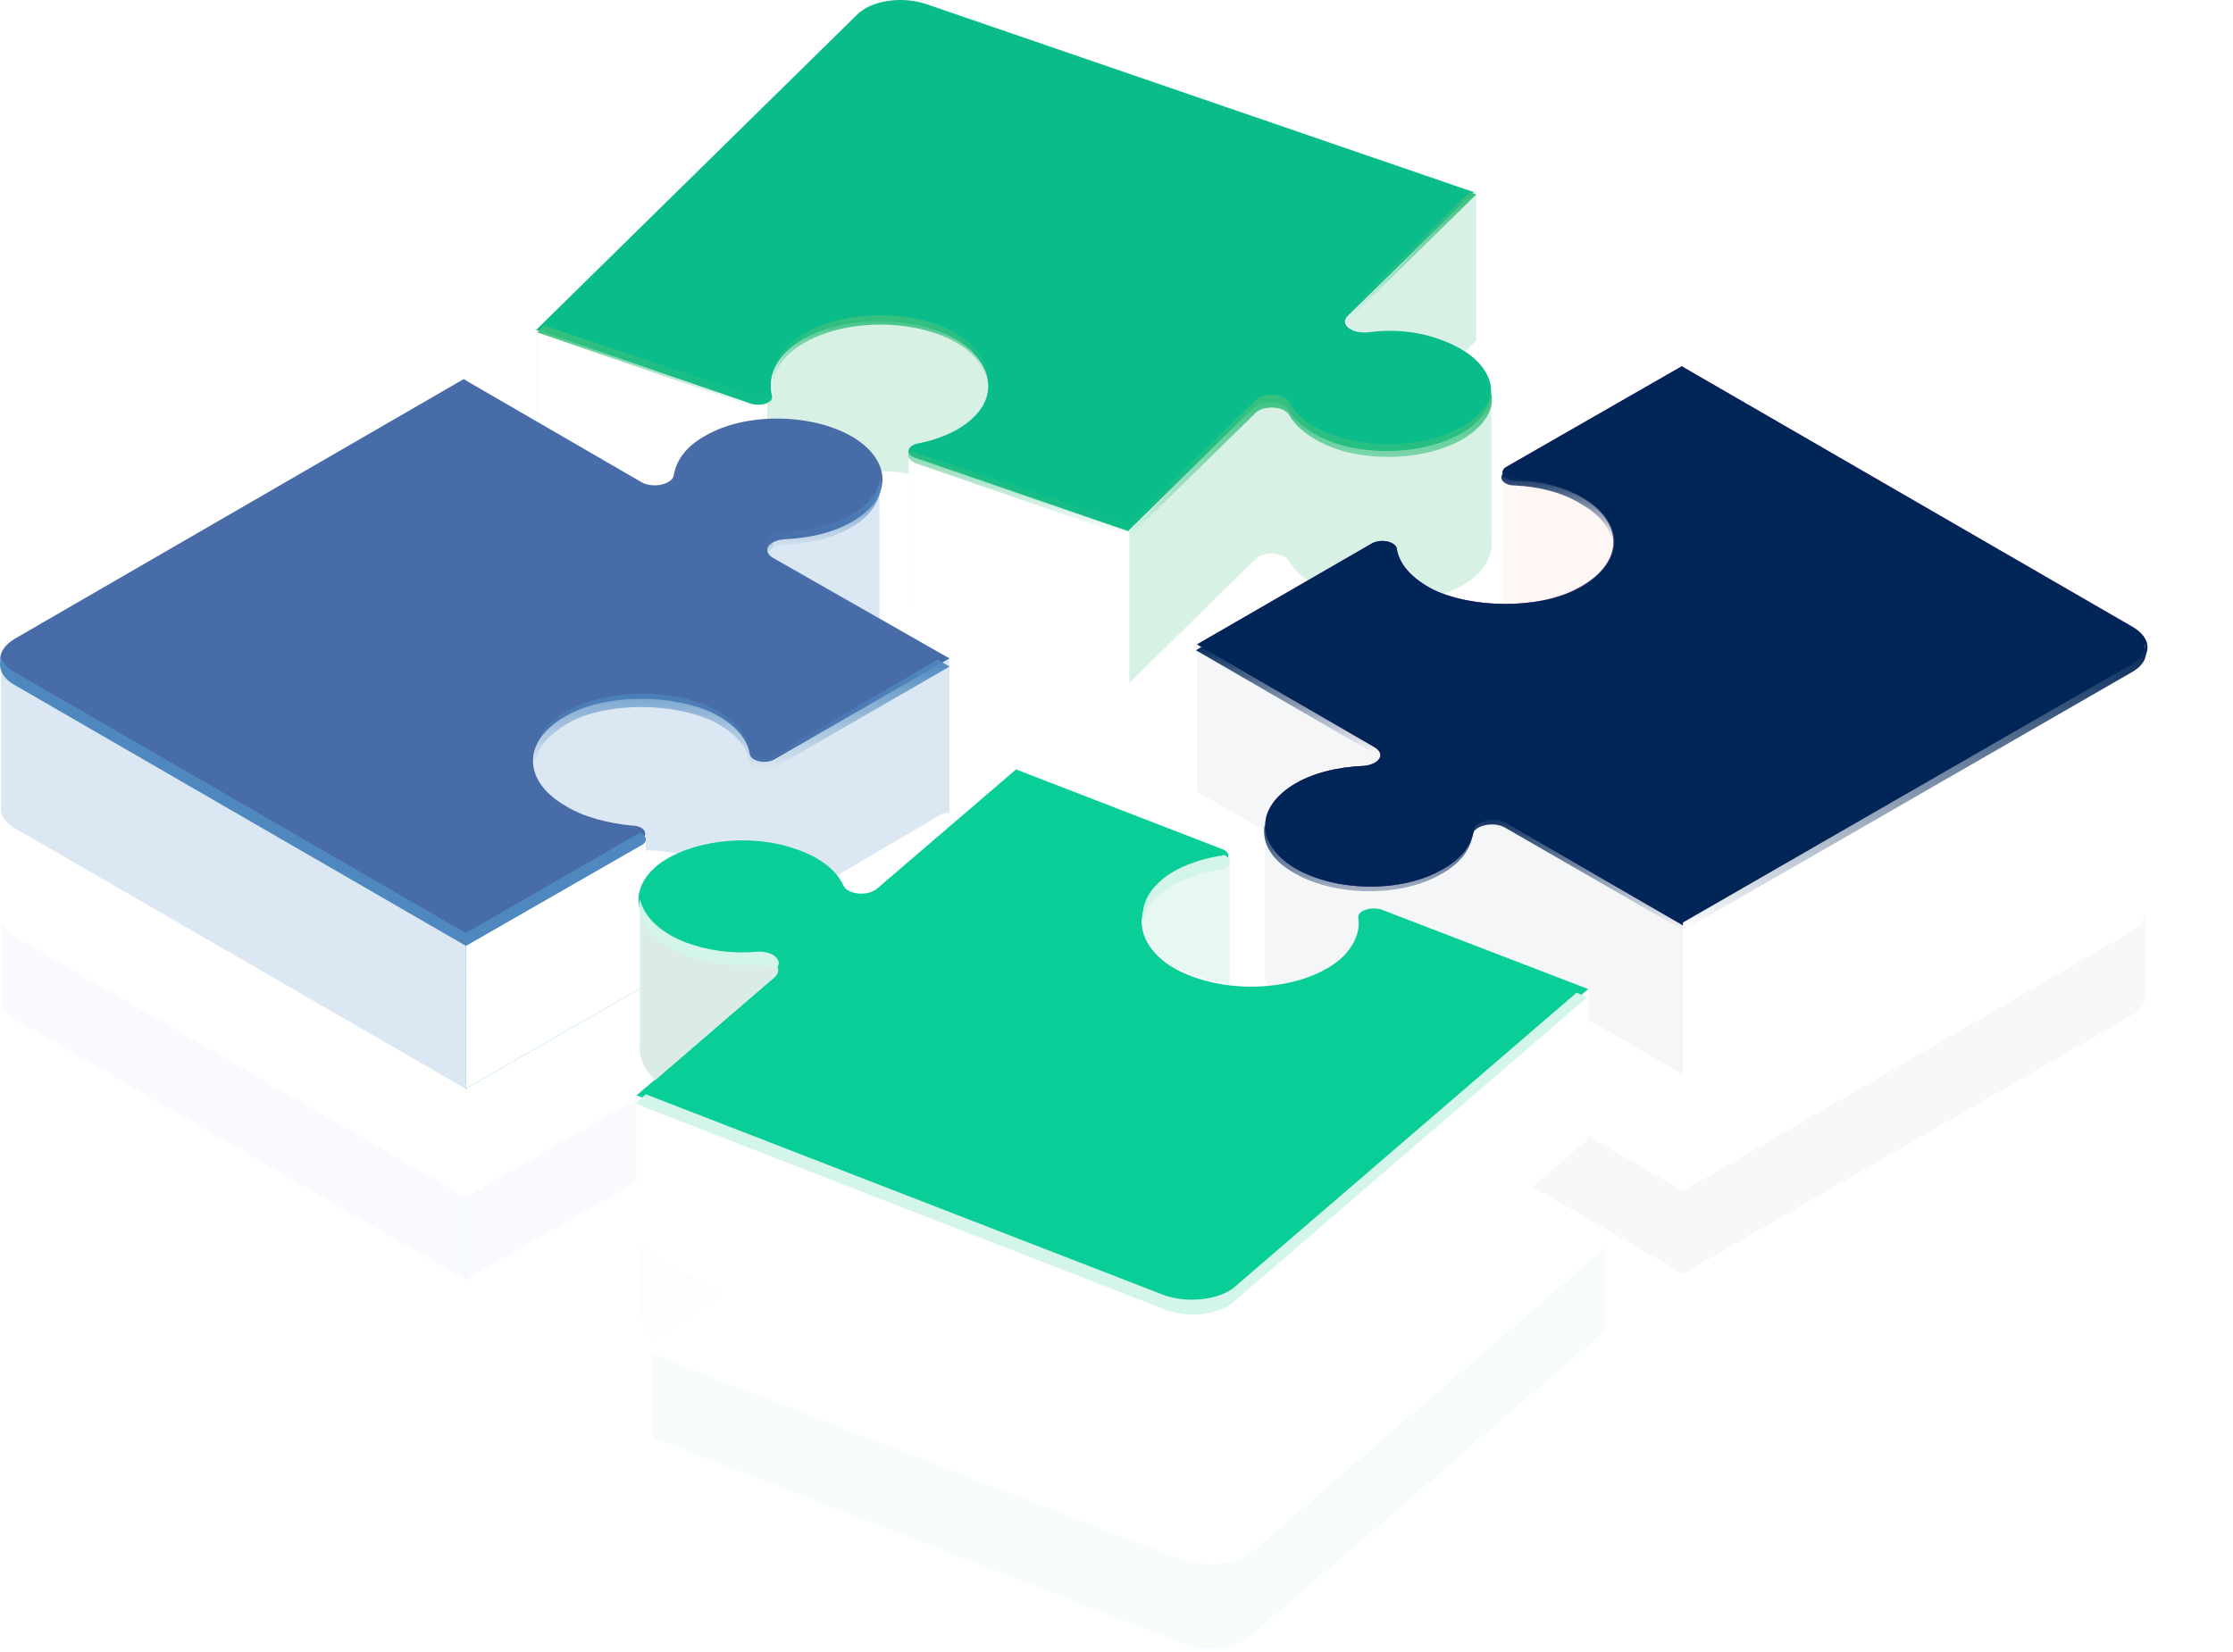 <svg width="496" height="367" viewBox="0 0 496 367" fill="none" xmlns="http://www.w3.org/2000/svg">
<g opacity="0.2">
<path opacity="0.2" d="M3.621 208.242C1.546 206.943 0.249 205.386 0.249 203.828V221.483C-0.011 223.3 1.027 225.377 3.621 226.675L103.759 284.573V266.14L3.621 208.242Z" fill="#4E88BF"/>
<path opacity="0.2" d="M142.415 243.55L103.501 265.878V284.313L142.415 261.984C142.933 261.724 143.193 261.206 143.453 260.687V260.427V245.628V241.993C143.453 242.772 143.193 243.291 142.415 243.55Z" fill="#4E88BF"/>
<path opacity="0.15" d="M476.555 220.703V202.27C476.555 204.087 475.517 205.645 473.442 206.943L373.822 264.581V283.015L473.442 225.636C475.776 224.079 476.813 222.521 476.555 220.703Z" fill="#002658"/>
<path opacity="0.15" d="M334.389 241.735C333.091 240.955 331.535 240.955 329.979 241.215V259.649C331.535 259.389 333.091 259.389 334.389 260.168L373.821 283.016V264.582L334.389 241.735Z" fill="#002658"/>
<path opacity="0.2" d="M327.382 243.291C327.122 246.407 324.787 249.523 320.636 251.86C311.557 257.051 296.51 257.051 287.43 251.6C284.057 249.523 281.982 246.927 281.204 244.07H280.945V259.908C280.685 263.543 282.761 267.177 287.171 269.774C296.251 275.226 311.297 275.485 320.377 270.034C324.527 267.697 326.603 264.581 327.122 261.466C327.122 260.427 328.42 259.648 329.976 259.389V241.215C328.678 241.474 327.382 242.253 327.382 243.291Z" fill="#E2E7EE"/>
<path opacity="0.2" d="M278.091 344.808C274.718 347.663 267.714 348.442 262.525 346.624L145.006 300.93V319.363L262.525 365.058C267.714 367.136 274.718 366.357 278.091 363.24L356.438 295.737V277.303L278.091 344.808Z" fill="#09BC8A"/>
<path opacity="0.2" d="M152.265 283.016C146.039 280.678 142.666 276.784 142.147 272.89V289.247C141.888 292.103 142.925 294.698 145.519 297.295L158.75 288.468C160.826 286.91 157.194 285.092 152.265 283.016Z" fill="#FCCE9E"/>
</g>
<path d="M174.576 78.264C181.579 71.254 197.404 69.177 209.079 73.85C218.418 77.485 222.05 85.793 216.862 91.505C214.008 94.881 209.079 97.217 203.631 98.256C201.037 98.775 200.777 100.852 203.112 101.631L250.587 117.988L278.605 90.467C280.421 88.649 285.09 88.909 286.128 90.986C287.944 94.102 291.835 96.957 297.542 98.775C308.179 101.89 321.409 99.814 327.636 94.102C334.64 87.611 331.009 79.303 319.853 75.408C314.924 73.591 309.217 73.072 303.769 73.85C300.137 74.11 297.542 72.033 299.359 70.216L327.376 42.695L205.706 0.894C200.259 -0.923 193.513 0.115 190.401 3.231L119.059 73.331L166.533 89.688C168.868 90.467 171.981 89.428 171.462 87.87C170.683 84.495 171.721 81.12 174.576 78.264Z" fill="#09BC8A"/>
<path opacity="0.2" d="M304.028 73.85C309.216 73.331 314.924 73.85 320.111 75.407C322.187 76.186 324.004 76.965 325.56 78.004L327.895 75.667V42.434L299.877 69.955C297.801 72.032 300.655 74.109 304.028 73.85Z" fill="#37C07E"/>
<path opacity="0.2" d="M331.266 88.649C331.007 90.466 329.71 92.543 327.894 94.102C321.668 99.814 308.438 101.89 297.8 98.775C292.093 96.957 288.202 94.361 286.386 90.986C285.349 88.909 280.679 88.649 278.862 90.466L250.845 117.988L203.371 101.63C201.035 100.851 201.295 98.775 203.889 98.255C209.337 97.217 214.266 94.881 217.12 91.505C222.309 85.534 218.676 77.485 209.337 73.85C197.662 69.177 181.838 71.254 174.833 78.264C171.98 81.12 170.942 84.495 171.721 87.61C172.239 89.168 169.126 90.207 166.792 89.428L119.316 73.071V106.304L166.792 122.661C169.126 123.439 172.239 122.401 171.721 120.843C170.942 117.728 171.721 114.352 174.833 111.497C180.541 106.044 191.696 103.448 201.813 105.265V133.305C201.554 134.084 202.073 134.863 203.371 135.383L250.845 151.739L278.862 124.218C280.679 122.401 285.349 122.661 286.386 124.738C288.202 127.853 292.093 130.709 297.8 132.526C308.438 135.642 321.668 133.565 327.894 127.853C330.748 125.257 331.785 122.142 331.266 119.285V88.649Z" fill="#37C07E"/>
<g filter="url(#filter0_d_2843_926)">
<path d="M203.375 101.891C201.039 101.112 201.299 99.035 203.893 98.516C209.34 97.477 214.269 95.141 217.124 91.765C222.312 85.794 218.68 77.745 209.34 74.11C197.666 69.437 181.842 71.514 174.837 78.524C171.983 81.38 170.946 84.755 171.724 87.871C172.243 89.429 169.13 90.467 166.795 89.688L119.32 73.331V106.564L166.795 122.92C169.13 123.699 172.243 122.662 171.724 121.104C170.946 117.988 171.724 114.612 174.837 111.757C180.545 106.304 191.7 103.709 201.817 105.525V133.566C201.558 134.345 202.077 135.124 203.375 135.643L250.849 151.999V118.248L203.375 101.891Z" fill="white"/>
</g>
<path d="M279.639 89.948C279.379 90.207 279.119 90.207 278.859 90.467C279.119 90.467 279.379 90.207 279.639 89.948Z" fill="url(#paint0_linear_2843_926)"/>
<path d="M280.683 89.688C280.423 89.688 280.163 89.947 279.904 89.947C280.163 89.688 280.423 89.688 280.683 89.688Z" fill="url(#paint1_linear_2843_926)"/>
<path d="M166.794 122.402C167.054 122.402 167.314 122.661 167.832 122.661C167.314 122.661 167.054 122.661 166.794 122.402Z" fill="url(#paint2_linear_2843_926)"/>
<path d="M167.834 122.662C168.094 122.662 168.354 122.662 168.612 122.662C168.354 122.922 168.094 122.662 167.834 122.662Z" fill="url(#paint3_linear_2843_926)"/>
<path opacity="0.2" d="M201.812 100.592C201.552 99.814 202.331 98.775 203.887 98.515C209.336 97.477 214.265 95.139 217.118 91.765C222.306 85.793 218.675 77.745 209.336 74.11C197.661 69.436 181.836 71.513 174.832 78.524C171.978 81.379 170.94 84.755 171.719 87.87C171.978 88.649 171.46 89.168 170.422 89.688V122.661C170.681 122.402 171.978 121.882 171.719 120.843C170.94 117.728 171.719 114.352 174.832 111.497C180.54 106.044 191.694 103.448 201.812 105.265V100.592Z" fill="#37C07E"/>
<path d="M299.623 70.994L327.901 43.214L326.344 42.694L299.883 68.657C298.845 69.436 298.845 70.215 299.623 70.994Z" fill="url(#paint4_linear_2843_926)"/>
<path d="M327.898 92.544C321.671 98.256 308.44 100.333 297.804 97.217C292.097 95.399 288.206 92.804 286.39 89.428C285.352 87.351 280.682 87.092 278.866 88.909L250.849 116.43L203.373 100.592C202.855 100.333 202.595 100.333 202.337 100.074C201.299 100.852 201.558 102.15 203.373 102.929L250.849 119.286L278.866 91.765C280.682 89.948 285.352 90.207 286.39 92.284C288.206 95.399 292.097 98.256 297.804 100.074C308.44 103.189 321.671 101.112 327.898 95.399C330.751 92.804 331.789 89.948 331.27 87.351C331.011 88.65 329.973 90.727 327.898 92.544Z" fill="url(#paint5_linear_2843_926)"/>
<path d="M171.465 87.091C170.686 88.13 168.611 88.649 166.795 87.87L120.877 72.292L119.32 73.85L166.795 90.207C169.13 90.986 172.243 89.947 171.724 88.389C171.465 87.87 171.465 87.61 171.465 87.091Z" fill="url(#paint6_linear_2843_926)"/>
<path d="M219.459 85.534C220.237 80.601 216.346 75.408 209.342 72.552C197.668 67.879 181.843 69.956 174.838 76.966C172.244 79.562 171.207 82.418 171.725 85.014C171.985 82.937 173.023 80.86 174.838 79.043C181.843 72.033 197.668 69.956 209.342 74.629C215.308 76.966 218.941 81.12 219.459 85.534Z" fill="url(#paint7_linear_2843_926)"/>
<path d="M125.549 179C115.69 173.289 115.95 163.942 126.845 158.489C135.407 154.076 149.934 154.335 158.495 158.489C163.424 161.085 166.019 164.202 166.537 167.576C166.797 169.134 170.169 169.913 172.245 168.615L210.899 146.286L171.726 123.958C169.132 122.401 170.688 120.064 174.32 119.804C180.028 119.544 185.735 118.246 190.145 115.39C198.187 110.198 197.929 102.409 189.627 97.216C180.547 91.764 165.5 91.504 156.42 96.957C152.27 99.294 150.194 102.409 149.675 105.524C149.415 107.602 145.005 108.641 142.412 107.083L102.978 84.235L3.359 141.873C-1.051 144.469 -1.051 148.364 3.359 150.96L103.498 208.858L142.412 186.53C144.227 185.491 143.19 183.413 140.336 183.413C135.147 182.894 129.699 181.597 125.549 179Z" fill="#486CA8"/>
<path opacity="0.2" d="M189.884 115.39C185.734 118.246 180.026 119.544 174.059 119.804C170.428 119.804 168.872 122.401 171.466 123.958L195.333 137.718V107.861C195.073 110.717 193.257 113.314 189.884 115.39Z" fill="#4E88BF"/>
<path opacity="0.2" d="M172.398 168.665C170.317 169.718 166.935 169.192 166.674 167.612C166.155 164.191 163.293 160.769 158.611 158.401C150.025 153.926 135.457 153.926 126.871 158.401C116.205 163.927 115.685 173.402 125.571 179.193C129.733 181.562 134.936 182.878 140.399 183.403C141.96 183.403 143.261 184.193 143.261 185.246V188.931C148.724 188.931 154.188 190.246 158.35 192.353C163.293 194.984 165.894 198.143 166.415 201.564C166.674 203.143 170.057 203.933 172.138 202.617L209.339 180.772L210.9 180.508V146.294L172.398 168.665Z" fill="#4E88BF"/>
<path opacity="0.2" d="M3.617 150.96C1.542 149.663 0.245 148.104 0.245 146.546V179C-0.015 180.818 1.023 182.894 3.617 184.193L103.755 242.091V208.858L3.617 150.96Z" fill="#4E88BF"/>
<path d="M142.411 186.27L103.497 208.598V241.831L142.411 219.503C142.929 219.243 143.189 218.724 143.449 218.204V217.945V188.606V184.971C143.449 185.491 143.189 186.01 142.411 186.27Z" fill="url(#paint8_linear_2843_926)"/>
<g filter="url(#filter1_d_2843_926)">
<path d="M142.411 186.27L103.497 208.598V241.831L142.411 219.503C142.929 219.243 143.189 218.724 143.449 218.204V217.945V188.606V184.971C143.449 185.491 143.189 186.01 142.411 186.27Z" fill="white"/>
</g>
<path d="M142.155 184.972L103.501 207.3L3.363 149.403C1.807 148.624 0.769 147.325 0.25 146.287C-0.528 148.364 0.51 150.7 3.363 152.258L103.501 210.157L142.415 187.828C143.971 187.049 143.712 185.751 142.155 184.972Z" fill="#4E88BF"/>
<path d="M189.892 113.833C185.741 116.689 180.033 117.988 174.067 118.248C170.694 118.248 169.137 120.584 170.954 122.142C171.732 121.623 172.77 121.363 174.067 121.103C179.774 120.843 185.481 119.545 189.892 116.689C194.302 113.833 196.117 109.939 195.599 106.304C195.08 109.161 193.264 111.756 189.892 113.833Z" fill="url(#paint9_linear_2843_926)"/>
<path d="M172.248 167.577C170.172 168.616 166.8 168.096 166.541 166.538C166.022 163.163 163.168 159.787 158.498 157.451C149.938 153.037 135.409 153.037 126.849 157.451C120.622 160.566 118.028 164.98 118.806 169.394C119.326 166.019 122.179 162.904 126.849 160.307C135.409 155.893 149.938 156.153 158.498 160.307C163.427 162.904 166.022 166.019 166.541 169.394C166.8 170.952 170.172 171.731 172.248 170.432L210.902 148.104L208.308 146.546L172.248 167.577Z" fill="url(#paint10_linear_2843_926)"/>
<path d="M351.243 110.456C361.101 116.168 360.843 125.515 349.947 130.967C341.385 135.381 326.858 135.121 318.297 130.967C313.368 128.371 310.773 125.255 310.255 121.879C309.995 120.322 306.622 119.543 304.548 120.842L265.893 143.17L305.326 166.017C307.919 167.575 306.363 169.911 302.731 170.171C297.024 170.431 291.316 171.729 286.906 174.585C278.865 179.778 279.123 187.566 287.425 192.759C296.505 198.211 311.551 198.471 320.631 193.019C324.782 190.682 326.858 187.566 327.377 184.451C327.636 182.373 332.046 181.336 334.64 182.893L374.072 205.74L473.692 148.362C478.102 145.766 478.102 141.871 473.692 139.275L373.554 81.378L334.64 103.705C332.824 104.744 333.862 106.822 336.716 106.822C341.904 106.822 347.093 108.119 351.243 110.456Z" fill="url(#paint11_linear_2843_926)"/>
<path d="M351.243 110.456C361.101 116.168 360.843 125.515 349.947 130.967C341.385 135.381 326.858 135.121 318.297 130.967C313.368 128.371 310.773 125.255 310.255 121.879C309.995 120.322 306.622 119.543 304.548 120.842L265.893 143.17L305.326 166.017C307.919 167.575 306.363 169.911 302.731 170.171C297.024 170.431 291.316 171.729 286.906 174.585C278.865 179.778 279.123 187.566 287.425 192.759C296.505 198.211 311.551 198.471 320.631 193.019C324.782 190.682 326.858 187.566 327.377 184.451C327.636 182.373 332.046 181.336 334.64 182.893L374.072 205.74L473.692 148.362C478.102 145.766 478.102 141.871 473.692 139.275L373.554 81.378L334.64 103.705C332.824 104.744 333.862 106.822 336.716 106.822C341.904 106.822 347.093 108.119 351.243 110.456Z" fill="#002658"/>
<g style="mix-blend-mode:multiply" opacity="0.26">
<path d="M350.21 130.967C360.847 125.515 361.365 116.168 351.507 110.456C347.357 108.12 342.168 106.821 336.72 106.302C334.904 106.302 333.866 105.263 333.866 104.484V133.823C339.573 134.342 345.54 133.303 350.21 130.967Z" fill="#FFDEDE"/>
</g>
<g filter="url(#filter2_d_2843_926)">
<path d="M476.552 176.143V142.91C476.552 144.728 475.514 146.285 473.439 147.584L373.819 204.962V238.194L473.439 180.816C475.773 179.518 476.811 177.96 476.552 176.143Z" fill="white"/>
</g>
<g style="mix-blend-mode:multiply" opacity="0.26">
<path opacity="0.15" d="M286.906 174.326C291.057 171.47 296.764 170.172 302.731 169.912C306.363 169.912 307.919 167.316 305.326 165.758L265.893 142.911V175.884L281.199 184.711H281.458C280.421 181.076 282.236 177.182 286.906 174.326Z" fill="#002658"/>
</g>
<g style="mix-blend-mode:multiply" opacity="0.26">
<path opacity="0.15" d="M334.386 182.633C333.088 181.855 331.532 181.855 329.976 182.115V215.347C331.532 215.087 333.088 215.087 334.386 215.866L373.818 238.714V205.482L334.386 182.633Z" fill="#002658"/>
</g>
<g style="mix-blend-mode:multiply" opacity="0.26">
<path opacity="0.15" d="M327.383 183.932C327.123 187.047 324.788 190.164 320.637 192.5C311.558 197.692 296.511 197.692 287.431 192.24C284.058 190.164 281.983 187.567 281.205 184.711H280.945V215.347C280.686 218.983 282.762 222.617 287.172 225.213C296.252 230.666 311.298 230.925 320.378 225.473C324.528 223.137 326.604 220.02 327.123 216.905C327.123 215.866 328.421 215.087 329.977 214.829V181.856C328.679 182.375 327.383 182.893 327.383 183.932Z" fill="#002658"/>
</g>
<path d="M305.586 167.315C306.883 166.536 306.883 164.978 305.067 164.199L268.229 142.91L265.635 144.468L305.067 167.315C305.327 167.315 305.586 167.315 305.586 167.315Z" fill="url(#paint12_linear_2843_926)"/>
<path d="M336.458 107.86C341.905 108.12 347.094 109.417 351.245 112.014C355.396 114.351 357.73 117.467 358.249 120.582C359.027 116.428 356.692 112.274 351.245 109.158C347.094 106.822 341.905 105.523 336.458 105.004C335.68 105.004 335.16 104.744 334.642 104.484L334.382 104.744C332.566 105.783 333.604 107.86 336.458 107.86Z" fill="url(#paint13_linear_2843_926)"/>
<path d="M334.388 181.075C331.794 179.517 327.383 180.556 327.124 182.632C326.865 185.748 324.529 188.864 320.378 191.2C311.299 196.393 296.253 196.393 287.173 190.94C283.541 188.864 281.465 186.008 280.946 183.152C280.168 187.046 282.243 190.94 287.173 193.797C296.253 199.249 311.299 199.509 320.378 194.056C324.529 191.719 326.605 188.604 327.124 185.489C327.383 183.411 331.794 182.372 334.388 183.931L373.561 206.518V203.663L334.388 181.075Z" fill="url(#paint14_linear_2843_926)"/>
<path d="M473.439 149.401C476.292 147.843 477.33 145.505 476.292 143.429C475.773 144.468 474.735 145.505 473.439 146.544L373.819 203.923L373.561 203.663V206.519L373.819 206.778L473.439 149.401Z" fill="url(#paint15_linear_2843_926)"/>
<path d="M297.807 213.011C290.025 219.76 274.2 221.319 262.786 216.126C253.705 211.972 250.852 203.924 256.559 198.211C259.672 195.096 264.86 192.759 270.568 191.98C273.162 191.462 273.68 189.384 271.346 188.605L225.687 170.95L194.816 197.432C192.74 199.25 188.071 198.731 187.293 196.653C185.736 193.278 182.104 190.423 176.656 188.605C166.279 184.97 153.048 186.787 146.044 192.24C138.521 198.471 141.374 206.779 152.01 211.193C156.939 213.011 162.388 213.79 167.835 213.27C171.468 213.011 173.802 215.347 171.986 217.165L141.374 243.387L258.893 289.082C264.082 291.159 271.086 290.38 274.459 287.265L352.806 219.76L306.887 202.106C304.552 201.327 301.439 202.365 301.698 203.924C302.218 206.779 300.92 210.154 297.807 213.011Z" fill="#09CE97"/>
<g filter="url(#filter3_d_2843_926)">
<path d="M274.2 287.264C270.827 290.12 263.822 290.899 258.635 289.081L141.374 243.386V276.619L258.893 322.314C264.082 324.391 271.086 323.612 274.459 320.497L352.806 252.993V219.76L274.2 287.264Z" fill="white"/>
</g>
<path d="M168.096 213.011C162.647 213.53 157.2 212.751 152.271 210.933C146.044 208.597 142.673 204.703 142.153 200.807V231.964C141.893 234.819 142.931 237.416 145.526 240.012L172.247 216.905C174.063 215.087 171.727 212.751 168.096 213.011Z" fill="#DBEBE6"/>
<path opacity="0.5" d="M270.826 191.722C265.119 192.759 260.19 194.837 256.818 197.952C251.11 203.664 253.964 211.972 263.044 215.866C266.157 217.165 269.53 218.204 273.162 218.463V190.423C272.643 190.942 271.864 191.462 270.826 191.722Z" fill="#D1F1E7"/>
<path d="M256.821 196.652C254.485 198.989 253.448 202.105 253.967 204.702C254.227 202.884 255.263 201.066 256.821 199.509C259.934 196.393 265.123 194.056 270.83 193.277C273.424 192.758 273.943 190.94 271.867 189.902C271.608 190.162 271.088 190.162 270.83 190.162C265.123 191.2 259.934 193.277 256.821 196.652Z" fill="url(#paint16_linear_2843_926)"/>
<path d="M152.267 212.23C157.197 214.047 162.644 214.826 168.093 214.306C169.649 214.306 171.205 214.566 171.984 215.345H172.243C174.318 213.528 171.724 211.191 168.093 211.451C162.644 211.97 157.197 211.191 152.267 209.373C146.301 207.037 142.928 203.403 142.15 199.768C141.112 204.44 144.744 209.373 152.267 212.23Z" fill="url(#paint17_linear_2843_926)"/>
<path d="M274.2 285.965C270.827 288.821 263.823 289.6 258.635 287.783L143.45 243.126L141.115 245.203L258.635 290.898C263.823 292.975 270.827 292.197 274.2 289.08L352.546 221.577L350.211 220.538L274.2 285.965Z" fill="url(#paint18_linear_2843_926)"/>
<defs>
<filter id="filter0_d_2843_926" x="101.32" y="53.603" width="167.528" height="116.397" filterUnits="userSpaceOnUse" color-interpolation-filters="sRGB">
<feFlood flood-opacity="0" result="BackgroundImageFix"/>
<feColorMatrix in="SourceAlpha" type="matrix" values="0 0 0 0 0 0 0 0 0 0 0 0 0 0 0 0 0 0 127 0" result="hardAlpha"/>
<feOffset/>
<feGaussianBlur stdDeviation="9"/>
<feColorMatrix type="matrix" values="0 0 0 0 0 0 0 0 0 0.071 0 0 0 0 0.255 0 0 0 0.1 0"/>
<feBlend mode="normal" in2="BackgroundImageFix" result="effect1_dropShadow_2843_926"/>
<feBlend mode="normal" in="SourceGraphic" in2="effect1_dropShadow_2843_926" result="shape"/>
</filter>
<filter id="filter1_d_2843_926" x="84.497" y="165.971" width="77.952" height="94.86" filterUnits="userSpaceOnUse" color-interpolation-filters="sRGB">
<feFlood flood-opacity="0" result="BackgroundImageFix"/>
<feColorMatrix in="SourceAlpha" type="matrix" values="0 0 0 0 0 0 0 0 0 0 0 0 0 0 0 0 0 0 127 0" result="hardAlpha"/>
<feOffset/>
<feGaussianBlur stdDeviation="9.5"/>
<feColorMatrix type="matrix" values="0 0 0 0 0 0 0 0 0 0.071 0 0 0 0 0.255 0 0 0 0.1 0"/>
<feBlend mode="normal" in2="BackgroundImageFix" result="effect1_dropShadow_2843_926"/>
<feBlend mode="normal" in="SourceGraphic" in2="effect1_dropShadow_2843_926" result="shape"/>
</filter>
<filter id="filter2_d_2843_926" x="354.819" y="123.91" width="140.771" height="133.284" filterUnits="userSpaceOnUse" color-interpolation-filters="sRGB">
<feFlood flood-opacity="0" result="BackgroundImageFix"/>
<feColorMatrix in="SourceAlpha" type="matrix" values="0 0 0 0 0 0 0 0 0 0 0 0 0 0 0 0 0 0 127 0" result="hardAlpha"/>
<feOffset/>
<feGaussianBlur stdDeviation="9.5"/>
<feColorMatrix type="matrix" values="0 0 0 0 0 0 0 0 0 0.071 0 0 0 0 0.255 0 0 0 0.1 0"/>
<feBlend mode="normal" in2="BackgroundImageFix" result="effect1_dropShadow_2843_926"/>
<feBlend mode="normal" in="SourceGraphic" in2="effect1_dropShadow_2843_926" result="shape"/>
</filter>
<filter id="filter3_d_2843_926" x="122.374" y="200.76" width="249.432" height="141.713" filterUnits="userSpaceOnUse" color-interpolation-filters="sRGB">
<feFlood flood-opacity="0" result="BackgroundImageFix"/>
<feColorMatrix in="SourceAlpha" type="matrix" values="0 0 0 0 0 0 0 0 0 0 0 0 0 0 0 0 0 0 127 0" result="hardAlpha"/>
<feOffset/>
<feGaussianBlur stdDeviation="9.5"/>
<feColorMatrix type="matrix" values="0 0 0 0 0 0 0 0 0 0.071 0 0 0 0 0.255 0 0 0 0.1 0"/>
<feBlend mode="normal" in2="BackgroundImageFix" result="effect1_dropShadow_2843_926"/>
<feBlend mode="normal" in="SourceGraphic" in2="effect1_dropShadow_2843_926" result="shape"/>
</filter>
<linearGradient id="paint0_linear_2843_926" x1="279.251" y1="90.303" x2="279.296" y2="90.359" gradientUnits="userSpaceOnUse">
<stop offset="0.035" stop-color="#6B24D6"/>
<stop offset="0.294" stop-color="#7733DC"/>
<stop offset="0.794" stop-color="#975CED"/>
<stop offset="1" stop-color="#A56EF4"/>
</linearGradient>
<linearGradient id="paint1_linear_2843_926" x1="280.314" y1="89.813" x2="280.474" y2="90.01" gradientUnits="userSpaceOnUse">
<stop offset="0.035" stop-color="#6B24D6"/>
<stop offset="0.294" stop-color="#7733DC"/>
<stop offset="0.794" stop-color="#975CED"/>
<stop offset="1" stop-color="#A56EF4"/>
</linearGradient>
<linearGradient id="paint2_linear_2843_926" x1="159.315" y1="123.436" x2="171.981" y2="120.599" gradientUnits="userSpaceOnUse">
<stop offset="0.035" stop-color="#6B24D6"/>
<stop offset="0.294" stop-color="#7733DC"/>
<stop offset="0.794" stop-color="#975CED"/>
<stop offset="1" stop-color="#A56EF4"/>
</linearGradient>
<linearGradient id="paint3_linear_2843_926" x1="167.065" y1="123.041" x2="169.494" y2="122.496" gradientUnits="userSpaceOnUse">
<stop offset="0.035" stop-color="#6B24D6"/>
<stop offset="0.294" stop-color="#7733DC"/>
<stop offset="0.794" stop-color="#975CED"/>
<stop offset="1" stop-color="#A56EF4"/>
</linearGradient>
<linearGradient id="paint4_linear_2843_926" x1="313.484" y1="42.694" x2="313.484" y2="70.994" gradientUnits="userSpaceOnUse">
<stop stop-color="#37C07E"/>
<stop offset="1" stop-color="#37C07E" stop-opacity="0"/>
</linearGradient>
<linearGradient id="paint5_linear_2843_926" x1="266.564" y1="87.351" x2="266.564" y2="119.286" gradientUnits="userSpaceOnUse">
<stop stop-color="#37C07E"/>
<stop offset="1" stop-color="#37C07E" stop-opacity="0"/>
</linearGradient>
<linearGradient id="paint6_linear_2843_926" x1="145.55" y1="72.292" x2="145.55" y2="90.472" gradientUnits="userSpaceOnUse">
<stop stop-color="#37C07E"/>
<stop offset="1" stop-color="#37C07E" stop-opacity="0"/>
</linearGradient>
<linearGradient id="paint7_linear_2843_926" x1="195.577" y1="70.044" x2="195.577" y2="85.534" gradientUnits="userSpaceOnUse">
<stop stop-color="#37C07E"/>
<stop offset="1" stop-color="#37C07E" stop-opacity="0"/>
</linearGradient>
<linearGradient id="paint8_linear_2843_926" x1="111.903" y1="195.898" x2="161.086" y2="269.806" gradientUnits="userSpaceOnUse">
<stop offset="0.035" stop-color="#138BBD"/>
<stop offset="0.226" stop-color="#169AC7"/>
<stop offset="0.595" stop-color="#1FC3DF"/>
<stop offset="1" stop-color="#2AF6FF"/>
</linearGradient>
<linearGradient id="paint9_linear_2843_926" x1="182.936" y1="106.304" x2="182.936" y2="122.142" gradientUnits="userSpaceOnUse">
<stop stop-color="#4E88BF"/>
<stop offset="1" stop-color="#4E88BF" stop-opacity="0"/>
</linearGradient>
<linearGradient id="paint10_linear_2843_926" x1="164.788" y1="146.546" x2="164.788" y2="171.088" gradientUnits="userSpaceOnUse">
<stop stop-color="#4E88BF"/>
<stop offset="1" stop-color="#4E88BF" stop-opacity="0"/>
</linearGradient>
<linearGradient id="paint11_linear_2843_926" x1="265.823" y1="143.064" x2="476.652" y2="143.064" gradientUnits="userSpaceOnUse">
<stop offset="0.035" stop-color="#9F19AB"/>
<stop offset="0.244" stop-color="#AE25B1"/>
<stop offset="0.645" stop-color="#D744BF"/>
<stop offset="1" stop-color="#FF63CE"/>
</linearGradient>
<linearGradient id="paint12_linear_2843_926" x1="286.069" y1="142.91" x2="286.069" y2="167.315" gradientUnits="userSpaceOnUse">
<stop stop-color="#002658"/>
<stop offset="1" stop-color="#002658" stop-opacity="0"/>
</linearGradient>
<linearGradient id="paint13_linear_2843_926" x1="345.937" y1="104.484" x2="345.937" y2="120.582" gradientUnits="userSpaceOnUse">
<stop stop-color="#002658"/>
<stop offset="1" stop-color="#002658" stop-opacity="0"/>
</linearGradient>
<linearGradient id="paint14_linear_2843_926" x1="327.174" y1="180.324" x2="327.174" y2="206.518" gradientUnits="userSpaceOnUse">
<stop stop-color="#002658"/>
<stop offset="1" stop-color="#002658" stop-opacity="0"/>
</linearGradient>
<linearGradient id="paint15_linear_2843_926" x1="425.123" y1="143.429" x2="425.123" y2="206.778" gradientUnits="userSpaceOnUse">
<stop stop-color="#002658"/>
<stop offset="1" stop-color="#002658" stop-opacity="0"/>
</linearGradient>
<linearGradient id="paint16_linear_2843_926" x1="263.491" y1="189.902" x2="263.491" y2="204.702" gradientUnits="userSpaceOnUse">
<stop stop-color="#D3F4E9"/>
<stop offset="1" stop-color="#D3F4E9"/>
</linearGradient>
<linearGradient id="paint17_linear_2843_926" x1="157.478" y1="199.768" x2="157.478" y2="215.345" gradientUnits="userSpaceOnUse">
<stop stop-color="#D4F5EA"/>
<stop offset="1" stop-color="#D4F5EA"/>
</linearGradient>
<linearGradient id="paint18_linear_2843_926" x1="246.831" y1="220.538" x2="246.831" y2="292.057" gradientUnits="userSpaceOnUse">
<stop stop-color="#D4F5EA"/>
<stop offset="1" stop-color="#D4F5EA"/>
</linearGradient>
</defs>
</svg>
